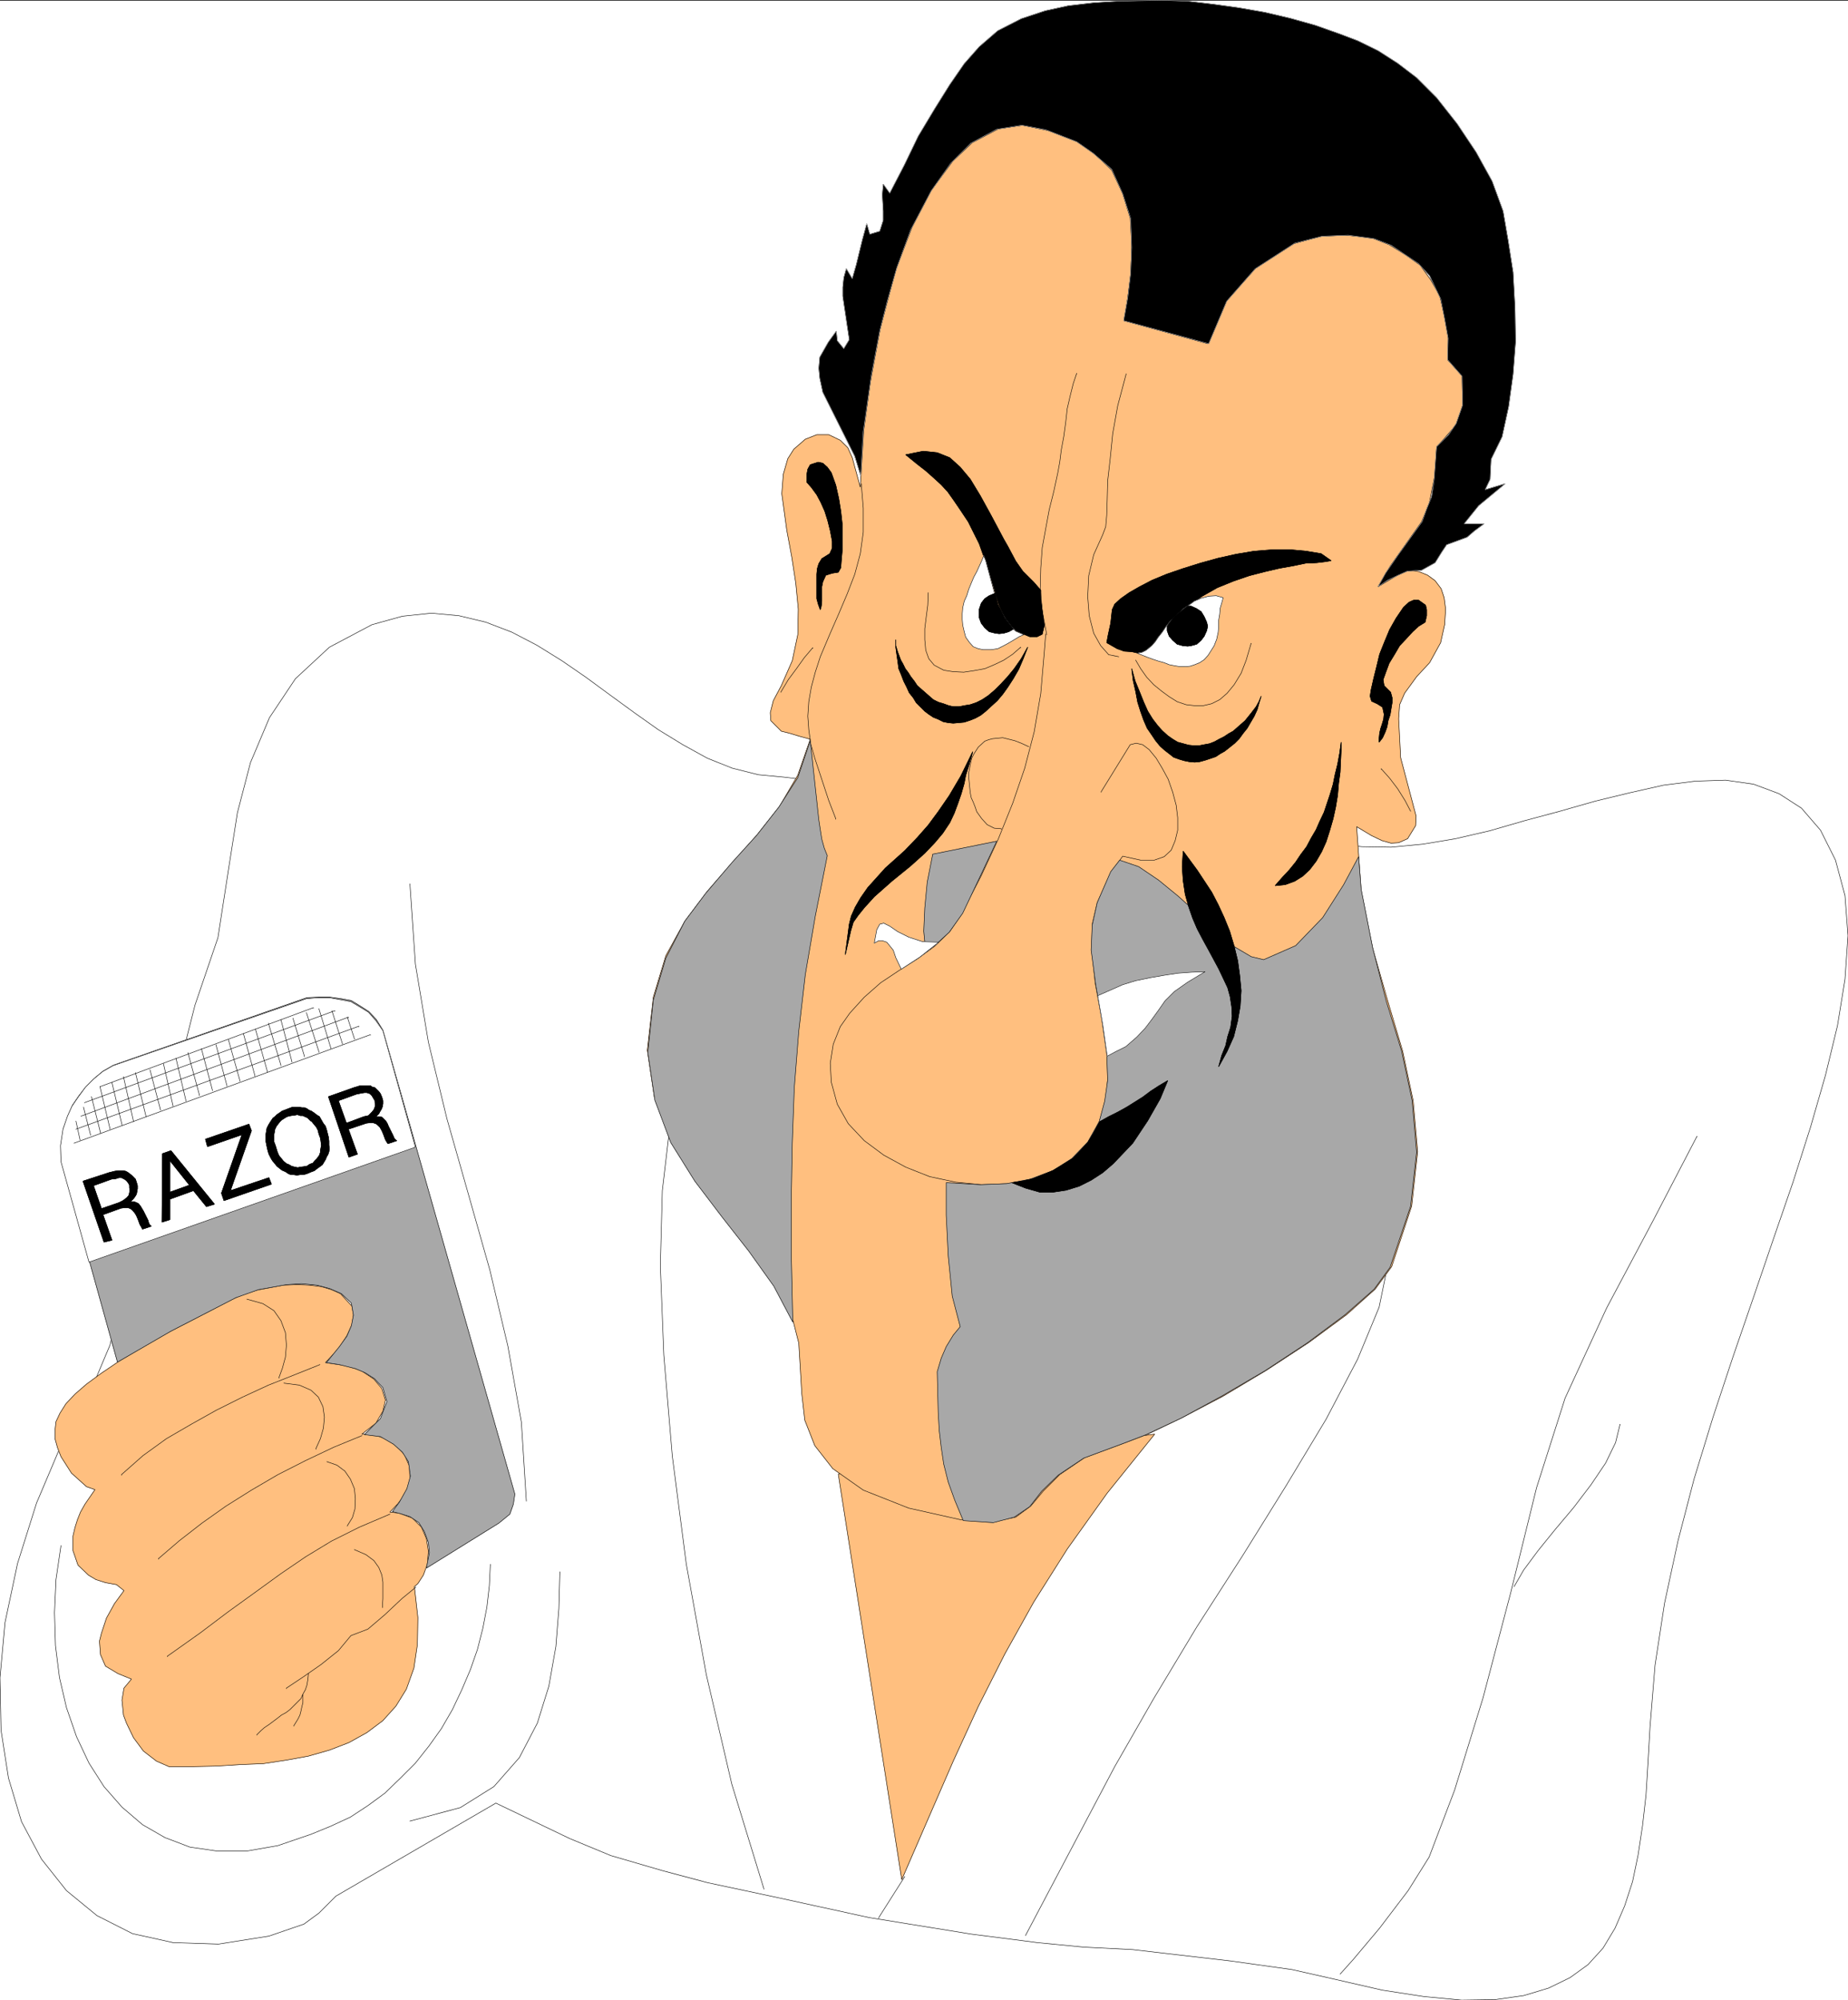 <svg width="3688.682" height="3991.832" viewBox="0 0 2766.512 2993.874" xmlns="http://www.w3.org/2000/svg"><rect x="0" y="0" width="2766.512" height="2993.874" fill="#333333" stroke="none"/><defs><clipPath id="a"><path d="M0 0h2766.512v2993H0Zm0 0"/></clipPath><clipPath id="b"><path d="M0 0h2766.512v2992.184H0Zm0 0"/></clipPath><clipPath id="c"><path d="M0 916h2766.512v2076.184H0Zm0 0"/></clipPath><clipPath id="d"><path d="M0 915h2766.512v2077.184H0Zm0 0"/></clipPath><clipPath id="e"><path d="M0 915h2766.512v2078H0Zm0 0"/></clipPath></defs><g clip-path="url(#a)" transform="translate(0 1.326)"><path style="fill:#fff;fill-opacity:1;fill-rule:nonzero;stroke:none" d="M0 2992.184h2766.512V-.961H0Zm0 0"/></g><g clip-path="url(#b)" transform="translate(0 1.326)"><path style="fill:#fff;fill-opacity:1;fill-rule:evenodd;stroke:#fff;stroke-width:.14;stroke-linecap:square;stroke-linejoin:bevel;stroke-miterlimit:10;stroke-opacity:1" d="M0 .5h531V575H0Zm0 0" transform="matrix(5.21 0 0 -5.21 0 2994.79)"/></g><g clip-path="url(#c)" transform="translate(0 1.326)"><path style="fill:#fff;fill-opacity:1;fill-rule:evenodd;stroke:none" d="m1174.125 1161.86-38.918-3.7-38.918-9.742-37.41-14.953-36.676-20.215-36.68-22.453-35.898-25.426-35.95-26.207L877 1012.231l-35.898-24.696-37.407-23.187-37.41-19.485-38.918-14.953-40.43-9.742-41.156-3.75-43.402 4.531-45.637 12.711-63.617 33.66-50.848 47.149-38.918 58.351-28.449 67.368L355.426 1215l-12.711 80.809-16.465 106.285-34.387 101.02-113.785 449.675-13.441 59.133-20.215 47.883-50.121 95.027-39.649 93.574-28.445 90.551-18.703 88.254L0 2509.53l1.512 78.567 11.199 71.843 19.488 65.125 29.903 56.114 37.41 47.152 45.64 37.406 53.141 26.938 60.645 13.441 68.093 2.239 75.547-11.93 52.41-17.977 22.457-16.46 25.426-25.426 239.45-139.211 110.765 53.14 61.375 25.426 77.055 22.453 67.363 17.977 101.754 21.672 140.668 30.687 152.652 24.695 98.781 12.715 69.61 6.774 73.355 3.699 148.172 17.242 90.496 12.715 62.887 14.223 71.844 16.46 62.836 9.692 56.109 5.262 50.172-.727 42.672-5.992 37.406-11.254 32.145-15.684 26.937-19.484 22.457-24.695 17.973-29.907 14.222-32.925 11.985-36.68 8.23-39.648 6.723-44.18 5.207-46.367 3.023-49.395 2.97-52.36 7.503-92.058 14.223-92.793 20.215-93.52 23.913-92.058 28.446-92.789 29.957-90.55 30.687-89.04 29.907-87.527 29.175-84.559 26.207-82.32 22.454-77.836 17.925-74.086 11.254-69.555 4.48-65.125-4.48-59.863-14.226-53.14-22.453-44.86-28.446-32.926-33.66-21.726-38.137-14.223-41.937-5.992-45.64 1.512-47.153 5.992-50.117 11.254-52.414 12.71-52.36 14.954-53.144 14.222-51.63 14.954-51.632 11.984-49.39 8.23-47.149 4.48-44.129-.73zm0 0"/></g><g clip-path="url(#d)" transform="translate(0 1.326)"><path style="fill:none;stroke:#fff;stroke-width:.14;stroke-linecap:square;stroke-linejoin:bevel;stroke-miterlimit:10;stroke-opacity:1" d="m225.36 351.81-7.47.71-7.47 1.87-7.18 2.87-7.04 3.88-7.04 4.31-6.89 4.88-6.9 5.03-7.04 5.17-6.89 4.74-7.18 4.45-7.18 3.74-7.47 2.87-7.76 1.87-7.9.72-8.33-.87-8.76-2.44-12.21-6.46-9.76-9.05-7.47-11.2-5.46-12.93-3.74-14.36-2.44-15.51-3.16-20.4-6.6-19.39L34.18 200l-2.58-11.35-3.88-9.19-9.62-18.24-7.61-17.96-5.46-17.38-3.59-16.94L0 93.14l.29-15.08 2.15-13.79 3.74-12.5L11.92 41l7.18-9.05 8.76-7.18 10.2-5.17 11.64-2.58 13.07-.43 14.5 2.29 10.06 3.45 4.31 3.16 4.88 4.88 45.96 26.72 21.26-10.2 11.78-4.88 14.79-4.31 12.93-3.45 19.53-4.16 27-5.89 29.3-4.74 18.96-2.44 13.36-1.3 14.08-.71 28.44-3.31 17.37-2.44 12.07-2.73 13.79-3.16 12.06-1.86L419.97.5l9.63.14 8.19 1.15 7.18 2.16 6.17 3.01 5.17 3.74 4.31 4.74 3.45 5.74 2.73 6.32 2.3 7.04 1.58 7.61 1.29 8.48 1 8.9.58 9.48.57 10.05 1.44 17.67 2.73 17.81 3.88 17.95 4.59 17.67 5.46 17.81 5.75 17.38 5.89 17.09 5.74 16.8 5.6 16.23 5.03 15.8 4.31 14.94 3.44 14.22 2.16 13.35.86 12.5-.86 11.49-2.73 10.2-4.31 8.61-5.46 6.32-6.46 4.17-7.32 2.73-8.05 1.15-8.76-.29-9.05-1.15-9.62-2.16-10.06-2.44-10.05-2.87-10.2-2.73-9.91-2.87-9.91-2.3-9.48-1.58-9.05-.86-8.47.14zm0 0" transform="matrix(5.21 0 0 -5.21 0 2994.79)"/></g><g clip-path="url(#e)" transform="translate(0 1.326)"><path style="fill:none;stroke:#000;stroke-width:.14;stroke-linecap:square;stroke-linejoin:bevel;stroke-miterlimit:10;stroke-opacity:1" d="m225.36 351.81-7.47.71-7.47 1.87-7.18 2.87-7.04 3.88-7.04 4.31-6.89 4.88-6.9 5.03-7.04 5.17-6.89 4.74-7.18 4.45-7.18 3.74-7.47 2.87-7.76 1.87-7.9.72-8.33-.87-8.76-2.44-12.21-6.46-9.76-9.05-7.47-11.2-5.46-12.93-3.74-14.36-2.44-15.51-3.16-20.4-6.6-19.39L34.18 200l-2.58-11.35-3.88-9.19-9.62-18.24-7.61-17.96-5.46-17.38-3.59-16.94L0 93.14l.29-15.08 2.15-13.79 3.74-12.5L11.92 41l7.18-9.05 8.76-7.18 10.2-5.17 11.64-2.58 13.07-.43 14.5 2.29 10.06 3.45 4.31 3.16 4.88 4.88 45.96 26.72 21.26-10.2 11.78-4.88 14.79-4.31 12.93-3.45 19.53-4.16 27-5.89 29.3-4.74 18.96-2.44 13.36-1.3 14.08-.71 28.44-3.31 17.37-2.44 12.07-2.73 13.79-3.16 12.06-1.86L419.97.5l9.63.14 8.19 1.15 7.18 2.16 6.17 3.01 5.17 3.74 4.31 4.74 3.45 5.74 2.73 6.32 2.3 7.04 1.58 7.61 1.29 8.48 1 8.9.58 9.48.57 10.05 1.44 17.67 2.73 17.81 3.88 17.95 4.59 17.67 5.46 17.81 5.75 17.38 5.89 17.09 5.74 16.8 5.6 16.23 5.03 15.8 4.31 14.94 3.44 14.22 2.16 13.35.86 12.5-.86 11.49-2.73 10.2-4.31 8.61-5.46 6.32-6.46 4.17-7.32 2.73-8.05 1.15-8.76-.29-9.05-1.15-9.62-2.16-10.06-2.44-10.05-2.87-10.2-2.73-9.91-2.87-9.91-2.3-9.48-1.58-9.05-.86-8.47.14zm0 0" transform="matrix(5.21 0 0 -5.21 0 2994.79)"/></g><path style="fill:#ffbf7f;fill-opacity:1;fill-rule:evenodd;stroke:#ffbf7f;stroke-width:.14;stroke-linecap:square;stroke-linejoin:bevel;stroke-miterlimit:10;stroke-opacity:1" d="m240.87 151.59 18.24-116.48 7.61 17.53 7.18 16.51 7.18 15.66 7.62 15.08 8.33 14.94 9.62 15.22 11.49 16.09 13.65 16.94zm0 0" transform="matrix(5.21 0 0 -5.21 0 2996.116)"/><path style="fill:none;stroke:#000;stroke-width:.14;stroke-linecap:square;stroke-linejoin:bevel;stroke-miterlimit:10;stroke-opacity:1" d="m240.87 151.59 18.24-116.48 7.61 17.53 7.18 16.51 7.18 15.66 7.62 15.08 8.33 14.94 9.62 15.22 11.49 16.09 13.65 16.94zm157.85 59.9-2.44-11.93-6.18-14.93-9.05-17.24-11.49-19.1-12.5-20.11-13.21-20.54-12.35-20.53-11.2-19.54-25.57-48.4v-.14m-34.76 16.95L252.5 24.2v-.15m-60.32 224.92-1.87-15.94-.57-21.54 1-25.71 2.44-29.02 4.02-31.02L202.95 94l7.32-31.45 9.2-30.02v-.15" transform="matrix(5.21 0 0 -5.21 0 2996.116)"/><path style="fill:#ffbf7f;fill-opacity:1;fill-rule:evenodd;stroke:#ffbf7f;stroke-width:.14;stroke-linecap:square;stroke-linejoin:bevel;stroke-miterlimit:10;stroke-opacity:1" d="m244.89 443.58-1.29 2.88-2.16 2.15-3.3 1.58h-3.45l-3.3-1.29-3.31-2.88-1.72-2.72-1.29-4.46-.43-5.6 1.43-10.48 1.44-7.76 1.15-7.47.72-7.47-.15-7.32-1.58-7.47-3.16-7.18-2.29-4.31-.87-3.45.15-2.29 3.01-3.02 2.3-.57 2.87-.87 3.16-.86-3.59-10.34-5.31-9.05-6.46-8.18-7.04-7.9-7.04-8.05-6.61-8.76-5.45-9.91-3.6-11.92-1.72-15.22 2.01-13.5 4.74-12.21 6.75-11.2 7.76-10.2 7.9-9.91 7.04-9.91 5.6-10.49 1.72-6.75.43-7.18.43-7.32.86-7.61 2.88-7.33 5.17-6.61 8.76-6.17 13.07-5.17 14.79-3.31 9.77-.57 6.18 1.29 4.31 3.16 3.59 4.31 4.74 4.74 7.18 4.88 11.34 4.17 6.76 2.58 9.91 4.74 11.77 6.18 12.5 7.47 12.06 7.9 10.92 8.04 8.19 7.32 4.74 6.47 5.74 17.38 1.73 15.65-1.3 14.65-3.01 14.22-4.31 14.51-4.31 15.08-3.3 16.37-1.3 18.53 4.31-2.59 3.02-1.43 2.58-.72 2.16.14 2.58 1.15 2.3 3.74.14 2.72-4.45 16.81-.57 11.2.28 4.02 1.44 3.31 3.45 4.74 3.73 4.02 3.16 5.74 1.15 5.17.29 4.45-.43 3.31-.86 2.58-1.73 2.3-2.15 1.58-2.44 1.01-2.45.43-2.58-.72-6.75-4.02 3.45 5.89 9.04 12.78 2.16 5.17 1.72 8.62.43 7.61 5.89 6.75 1.58 4.88-.14 8.91-4.17 4.59.29 6.75-1.15 5.61-1.43 6.03-2.59 4.59-3.02 4.17-4.02 2.87-4.88 3.02-5.46 2.15-7.32.58-6.9-.29-7.75-2.16-10.92-7.03-8.62-9.48-5.17-12.21-23.99 6.61 1.01 6.6.86 6.75.29 8.19-.43 7.9-2.16 7.04-3.16 6.75-4.59 4.45-5.03 3.73-7.76 3.02-8.18 1.72-6.9-1-7.61-4.02-5.6-5.32-6.18-8.33-5.45-10.48-4.74-12.35-4.46-16.95-2.87-15.51-1.87-13.65-1-16.37zm0 0" transform="matrix(5.21 0 0 -5.21 0 2996.116)"/><path style="fill:none;stroke:#000;stroke-width:.14;stroke-linecap:square;stroke-linejoin:bevel;stroke-miterlimit:10;stroke-opacity:1" d="m244.89 443.58-1.29 2.88-2.16 2.15-3.3 1.58h-3.45l-3.3-1.29-3.31-2.88-1.72-2.72-1.29-4.46-.43-5.6 1.43-10.48 1.44-7.76 1.15-7.47.72-7.47-.15-7.32-1.58-7.47-3.16-7.18-2.29-4.31-.87-3.45.15-2.29 3.01-3.02 2.3-.57 2.87-.87 3.16-.86-3.59-10.34-5.31-9.05-6.46-8.18-7.04-7.9-7.04-8.05-6.61-8.76-5.45-9.91-3.6-11.92-1.72-15.22 2.01-13.5 4.74-12.21 6.75-11.2 7.76-10.2 7.9-9.91 7.04-9.91 5.6-10.49 1.72-6.75.43-7.18.43-7.32.86-7.61 2.88-7.33 5.17-6.61 8.76-6.17 13.07-5.17 14.79-3.31 9.77-.57 6.18 1.29 4.31 3.16 3.59 4.31 4.74 4.74 7.18 4.88 11.34 4.17 6.76 2.58 9.91 4.74 11.77 6.18 12.5 7.47 12.06 7.9 10.92 8.04 8.19 7.32 4.74 6.47 5.74 17.38 1.73 15.65-1.3 14.65-3.01 14.22-4.31 14.51-4.31 15.08-3.3 16.37-1.3 18.53 4.31-2.59 3.02-1.43 2.58-.72 2.16.14 2.58 1.15 2.3 3.74.14 2.72-4.45 16.81-.57 11.2.28 4.02 1.44 3.31 3.45 4.74 3.73 4.02 3.16 5.74 1.15 5.17.29 4.45-.43 3.31-.86 2.58-1.73 2.3-2.15 1.58-2.44 1.01-2.45.43-2.58-.72-6.75-4.02 3.45 5.89 9.04 12.78 2.16 5.17 1.72 8.62.43 7.61 5.89 6.75 1.58 4.88-.14 8.91-4.17 4.59.29 6.75-1.15 5.61-1.43 6.03-2.59 4.59-3.02 4.17-4.02 2.87-4.88 3.02-5.46 2.15-7.32.58-6.9-.29-7.75-2.16-10.92-7.03-8.62-9.48-5.17-12.21-23.99 6.61 1.01 6.6.86 6.75.29 8.19-.43 7.9-2.16 7.04-3.16 6.75-4.59 4.45-5.03 3.73-7.76 3.02-8.18 1.72-6.9-1-7.61-4.02-5.6-5.32-6.18-8.33-5.45-10.48-4.74-12.35-4.46-16.95-2.87-15.51-1.87-13.65-1-16.37zm0 0" transform="matrix(5.21 0 0 -5.21 0 2996.116)"/><path style="fill:#000;fill-opacity:1;fill-rule:evenodd;stroke:#000;stroke-width:.14;stroke-linecap:square;stroke-linejoin:bevel;stroke-miterlimit:10;stroke-opacity:1" d="m318 390.44 3.01-1.72 2.01-.72 2.16-.14 1.87-.43 1.58.43 1.29.86 1.58 1.58 2.73 3.59 3.01 3.88 4.03 3.16 4.16 2.87 4.31 2.44 4.6 1.87 4.59 1.58 4.45 1.15 4.31 1 4.03.72 3.44.72 3.16.14 2.44.29 1.73.29-2.88 2.01-4.3.72-4.6.43h-4.88l-5.46-.43-5.17-.87-5.17-1.15-5.17-1.43-5.03-1.58-4.6-1.58-4.16-1.72-3.59-1.87-3.02-1.73-2.44-1.72-1.72-1.58-.72-1.58-.43-3.88-.72-3.3zm0 0" transform="matrix(5.21 0 0 -5.21 0 2996.116)"/><path style="fill:none;stroke:#000;stroke-width:.14;stroke-linecap:square;stroke-linejoin:bevel;stroke-miterlimit:10;stroke-opacity:1" d="m318 390.44 3.01-1.72 2.01-.72 2.16-.14 1.87-.43 1.58.43 1.29.86 1.58 1.58 2.73 3.59 3.01 3.88 4.03 3.16 4.16 2.87 4.31 2.44 4.6 1.87 4.59 1.58 4.45 1.15 4.31 1 4.03.72 3.44.72 3.16.14 2.44.29 1.73.29-2.88 2.01-4.3.72-4.6.43h-4.88l-5.46-.43-5.17-.87-5.17-1.15-5.17-1.43-5.03-1.58-4.6-1.58-4.16-1.72-3.59-1.87-3.02-1.73-2.44-1.72-1.72-1.58-.72-1.58-.43-3.88-.72-3.3zm0 0" transform="matrix(5.21 0 0 -5.21 0 2996.116)"/><path style="fill:#000;fill-opacity:1;fill-rule:evenodd;stroke:#000;stroke-width:.14;stroke-linecap:square;stroke-linejoin:bevel;stroke-miterlimit:10;stroke-opacity:1" d="M298.03 392.17h-2.15l-4.17 1.72-2.87 3.3-1.87 4.31-1.58 5.32-1.72 5.6-2.3 6.46-3.16 6.32-2.3 3.45-1.86 2.73-1.73 2.44-1.86 2.01-2.02 1.86-2.44 2.16-2.58 2.01-3.16 2.58 5.03 1.01 4.02-.43 3.59-1.44 3.01-2.73 2.88-3.44 2.87-4.74 3.16-5.75 3.59-6.75 1.15-2.01 2.3-4.31 2.01-2.87 3.16-3.16 2.01-2.3v-2.44l1-7.75-.57-2.45zm0 0" transform="matrix(5.21 0 0 -5.21 0 2996.116)"/><path style="fill:none;stroke:#000;stroke-width:.14;stroke-linecap:square;stroke-linejoin:bevel;stroke-miterlimit:10;stroke-opacity:1" d="M298.03 392.17h-2.15l-4.17 1.72-2.87 3.3-1.87 4.31-1.58 5.32-1.72 5.6-2.3 6.46-3.16 6.32-2.3 3.45-1.86 2.73-1.73 2.44-1.86 2.01-2.02 1.86-2.44 2.16-2.58 2.01-3.16 2.58 5.03 1.01 4.02-.43 3.59-1.44 3.01-2.73 2.88-3.44 2.87-4.74 3.16-5.75 3.59-6.75 1.15-2.01 2.3-4.31 2.01-2.87 3.16-3.16 2.01-2.3v-2.44l1-7.75-.57-2.45zm2.44.71-.43-5.45-1-11.64-1.87-10.91-2.73-10.49-3.45-10.05-4.16-10.34-4.88-10.49-5.75-11.2-3.3-4.88-4.31-4.17-4.88-3.59-5.46-3.45-5.17-3.44-4.74-4.17-4.17-4.59-2.73-3.88-2.01-5.03-.86-5.46.29-5.45 1.72-6.32 3.16-5.61 4.6-4.88 5.6-4.16 6.32-3.45 6.89-2.73 7.47-1.58 7.47-.72 7.47.29 6.89 1.29 6.32 2.44 5.46 3.45 4.45 4.74 3.16 5.89 1.87 6.03.57 6.18-.14 7.32-1.58 10.2-1.87 10.05-1 9.48.14 7.47 1.44 6.18 3.88 8.61 3.44 4.74 5.17-1.14h3.88l2.87 1 2.02 1.87 1.14 2.73.72 3.01v3.59l-.43 3.59-1 3.74-1.3 3.73-1.72 3.16-1.72 2.87-2.01 2.45-1.87 1.43-1.87.43-1.72-.43-8.33-13.5v-.14" transform="matrix(5.21 0 0 -5.21 0 2996.116)"/><path style="fill:none;stroke:#000;stroke-width:.14;stroke-linecap:square;stroke-linejoin:bevel;stroke-miterlimit:10;stroke-opacity:1" d="m295.59 360.57-2.15 1-1.87.72-1.72.43-1.73.43-1.43-.14-1.44-.14-1.15-.29-1.15-.43-1.87-1.73-1.29-2.01-.57-1.15-.29-1.29-.29-1.43-.28-1.44v-1.44l.14-1.43.14-1.44.15-1.44.28-1.43.58-1.29.57-1.44.43-1.29 1.44-2.01 1.58-1.73 2.01-1 2.01-.15v-.14" transform="matrix(5.21 0 0 -5.21 0 2996.116)"/><path style="fill:#000;fill-opacity:1;fill-rule:evenodd;stroke:#000;stroke-width:.14;stroke-linecap:square;stroke-linejoin:bevel;stroke-miterlimit:10;stroke-opacity:1" d="M231.82 436.55v2.15l.29 1.58.71 1.29 2.3.72 1.3-.29 1.29-1.15 1.15-1.58 1.29-3.59.86-3.87.58-3.59.43-3.88v-7.18l-.29-3.31-.14-1.86-.72-1.3-1.73-.28-1.86-.58-.86-1.87-.29-1.43v-4.17l-.15-1.43-.28-1.01-.58 1.58-.43 1.58v7.04l.15 1.58.43 1.43.86 1.44 2.3 1.44.71 1.58v2.01l-.57 3.01-.72 2.88-.86 2.73-1.15 2.58-1.15 2.15-1.58 2.16zm0 0" transform="matrix(5.21 0 0 -5.21 0 2996.116)"/><path style="fill:none;stroke:#000;stroke-width:.14;stroke-linecap:square;stroke-linejoin:bevel;stroke-miterlimit:10;stroke-opacity:1" d="M231.82 436.55v2.15l.29 1.58.71 1.29 2.3.72 1.3-.29 1.29-1.15 1.15-1.58 1.29-3.59.86-3.87.58-3.59.43-3.88v-7.18l-.29-3.31-.14-1.86-.72-1.3-1.73-.28-1.86-.58-.86-1.87-.29-1.43v-4.17l-.15-1.43-.28-1.01-.58 1.58-.43 1.58v7.04l.15 1.58.43 1.43.86 1.44 2.3 1.44.71 1.58v2.01l-.57 3.01-.72 2.88-.86 2.73-1.15 2.58-1.15 2.15-1.58 2.16zm0 0" transform="matrix(5.21 0 0 -5.21 0 2996.116)"/><path style="fill:#000;fill-opacity:1;fill-rule:evenodd;stroke:#000;stroke-width:.14;stroke-linecap:square;stroke-linejoin:bevel;stroke-miterlimit:10;stroke-opacity:1" d="m409.49 396.33.43 1.87v1.72l-.29 1.29-2.01 1.44h-1.43l-1.3-.57-1.58-1.44-2.15-3.16-1.87-3.3-1.43-3.45-1.44-3.59-.86-3.59-.86-3.45-.72-3.16-.29-1.87.43-1.43 1.58-.72 1.58-1.01.43-2.01-.14-1.43-.43-1.44-.43-1.29-.29-1.29-.14-1.44v-1.15l1 1.29.72 1.58.57 1.58.29 1.73.58 1.72.28 1.72.29 1.73v1.43l-.43 1.58-1.87 1.87-.29 1.72.72 2.01 1.01 2.73 1.58 2.59 1.43 2.44 2.02 2.15 1.72 1.87 1.72 1.58zm0 0" transform="matrix(5.21 0 0 -5.21 0 2996.116)"/><path style="fill:none;stroke:#000;stroke-width:.14;stroke-linecap:square;stroke-linejoin:bevel;stroke-miterlimit:10;stroke-opacity:1" d="m409.49 396.33.43 1.87v1.72l-.29 1.29-2.01 1.44h-1.43l-1.3-.57-1.58-1.44-2.15-3.16-1.87-3.3-1.43-3.45-1.44-3.59-.86-3.59-.86-3.45-.72-3.16-.29-1.87.43-1.43 1.58-.72 1.58-1.01.43-2.01-.14-1.43-.43-1.44-.43-1.29-.29-1.29-.14-1.44v-1.15l1 1.29.72 1.58.57 1.58.29 1.73.58 1.72.28 1.72.29 1.73v1.43l-.43 1.58-1.87 1.87-.29 1.72.72 2.01 1.01 2.73 1.58 2.59 1.43 2.44 2.02 2.15 1.72 1.87 1.72 1.58zm-185.14-20.11 2.15 3.59 2.45 3.31 2.15 3.01 2.44 2.88v-.15m171.78-46.82-1.58 3.02-2.15 3.44-2.3 3.02-2.44 2.73v-.15m-75.41 32.32-2.87.57-2.3 2.59-2.01 3.59-1.29 5.03-.43 5.46.29 6.03 1.43 6.03 2.59 5.74.86 2.3.29 3.31.14 4.45.14 5.46.72 6.32.72 7.18 1.44 8.04 2.44 9.19v-.14m-22.84-74.83-1.29 6.89-.58 6.32.15 5.89.43 5.89 1 5.46 1.01 5.46 1.29 5.17 1.15 5.31.58 3.16.43 3.45.72 3.88.57 4.16.43 3.88.86 3.73.86 3.45 1.01 3.02v-.15m-61.91-31.6.58-7.03v-6.9l-.86-6.17-1.58-5.89-2.16-5.6-2.44-5.75-2.58-5.89-2.73-6.46-1.44-4.45-1.15-4.31-.72-4.17-.28-4.16.28-3.88.58-4.16 1.15-4.03 4.02-12.2 2.01-5.17v-.15" transform="matrix(5.21 0 0 -5.21 0 2996.116)"/><path style="fill:#000;fill-opacity:1;fill-rule:evenodd;stroke:#000;stroke-width:.14;stroke-linecap:square;stroke-linejoin:bevel;stroke-miterlimit:10;stroke-opacity:1" d="m385.36 361.86-.43-3.16-.58-3.16-.71-2.87-.58-2.87-.86-2.88-.86-2.58-.86-2.59-1.3-2.73-1-2.29-1.44-2.45-1.29-2.44-1.72-2.3-1.44-2.15-1.87-2.3-2.01-2.15-2.01-2.3 2.87.29 2.73 1 2.3 1.44 2.01 1.87 1.87 2.44 1.58 2.73 1.29 2.87 1.01 3.16 1 3.45.72 3.3.57 3.45.29 3.44.43 3.16.15 3.31.14 2.87zm0 0" transform="matrix(5.21 0 0 -5.21 0 2996.116)"/><path style="fill:none;stroke:#000;stroke-width:.14;stroke-linecap:square;stroke-linejoin:bevel;stroke-miterlimit:10;stroke-opacity:1" d="m385.36 361.86-.43-3.16-.58-3.16-.71-2.87-.58-2.87-.86-2.88-.86-2.58-.86-2.59-1.3-2.73-1-2.29-1.44-2.45-1.29-2.44-1.72-2.3-1.44-2.15-1.87-2.3-2.01-2.15-2.01-2.3 2.87.29 2.73 1 2.3 1.44 2.01 1.87 1.87 2.44 1.58 2.73 1.29 2.87 1.01 3.16 1 3.45.72 3.3.57 3.45.29 3.44.43 3.16.15 3.31.14 2.87zm0 0" transform="matrix(5.21 0 0 -5.21 0 2996.116)"/><path style="fill:#000;fill-opacity:1;fill-rule:evenodd;stroke:#000;stroke-width:.14;stroke-linecap:square;stroke-linejoin:bevel;stroke-miterlimit:10;stroke-opacity:1" d="m295.3 389.15-1.29-3.3-1.29-3.02-1.58-2.73-1.58-2.44-1.44-2.01-1.58-1.87-1.58-1.43-1.72-1.58-1.44-1.15-1.58-.87-1.43-.57-1.73-.57-1.58-.15-1.58-.14-1.43.14-1.44.29-1.44.72-1.43.57-1.29.86-1.15.87-1.3 1.29-1.15 1.15-.86 1.43-1.15 1.44-.71 1.58-.87 1.72-.71 1.87-.72 1.72-.29 2.16-.29 2.01-.28 2.01v2.15-1.72l.57-1.87.86-2.29.58-1.01.71-1.44.87-1.15.71-1.14 1.01-1.3.86-1.29 1.15-1.01 2.3-2.01 1.15-1 1.43-.72 1.44-.43 1.58-.57 1.29-.29h1.73l1.43.29 1.73.28 1.72.58 1.72.86 1.73 1.15 1.86 1.58 1.73 1.72 2.01 2.16 1.87 2.29 2.01 2.88zm0 0" transform="matrix(5.21 0 0 -5.21 0 2996.116)"/><path style="fill:none;stroke:#000;stroke-width:.14;stroke-linecap:square;stroke-linejoin:bevel;stroke-miterlimit:10;stroke-opacity:1" d="m295.3 389.15-1.29-3.3-1.29-3.02-1.58-2.73-1.58-2.44-1.44-2.01-1.58-1.87-1.58-1.43-1.72-1.58-1.44-1.15-1.58-.87-1.43-.57-1.73-.57-1.58-.15-1.58-.14-1.43.14-1.44.29-1.44.72-1.43.57-1.29.86-1.15.87-1.3 1.29-1.15 1.15-.86 1.43-1.15 1.44-.71 1.58-.87 1.72-.71 1.87-.72 1.72-.29 2.16-.29 2.01-.28 2.01v2.15-1.72l.57-1.87.86-2.29.58-1.01.71-1.44.87-1.15.71-1.14 1.01-1.3.86-1.29 1.15-1.01 2.3-2.01 1.15-1 1.43-.72 1.44-.43 1.58-.57 1.29-.29h1.73l1.43.29 1.73.28 1.72.58 1.72.86 1.73 1.15 1.86 1.58 1.73 1.72 2.01 2.16 1.87 2.29 2.01 2.88zm0 0" transform="matrix(5.21 0 0 -5.21 0 2996.116)"/><path style="fill:#000;fill-opacity:1;fill-rule:evenodd;stroke:#000;stroke-width:.14;stroke-linecap:square;stroke-linejoin:bevel;stroke-miterlimit:10;stroke-opacity:1" d="m325.18 382.97.43-3.44.72-3.16.57-3.02.86-2.73.87-2.44 1-2.3 1.29-1.87 1.15-1.72 1.3-1.58 1.29-1.15 1.29-1 1.29-1.01 1.58-.57 1.44-.43 1.44-.29 1.58-.14 1.43.14 1.58.43 1.3.43 1.72.58 1.29.86 1.29.72 1.44 1.14 1.44 1.15 1.29 1.3 1.15 1.58 1.15 1.43 1 1.73 1.01 1.72.86 1.87.57 2.01.58 1.86-.58-1.43-.86-1.58-1.43-1.87-1.73-2.15-1.15-1.01-2.29-2.01-1.3-.72-1.29-.86-1.44-.72-1.29-.72-1.43-.57-1.58-.29-1.44-.28h-1.58l-1.44.14-1.58.43-1.58.43-1.43.86-1.44 1.01-1.58 1.43-1.29 1.44-1.44 1.87-1.43 2.3-1.15 2.58-1.15 2.87-1.3 3.16zm0 0" transform="matrix(5.21 0 0 -5.21 0 2996.116)"/><path style="fill:none;stroke:#000;stroke-width:.14;stroke-linecap:square;stroke-linejoin:bevel;stroke-miterlimit:10;stroke-opacity:1" d="m325.18 382.97.43-3.44.72-3.16.57-3.02.86-2.73.87-2.44 1-2.3 1.29-1.87 1.15-1.72 1.3-1.58 1.29-1.15 1.29-1 1.29-1.01 1.58-.57 1.44-.43 1.44-.29 1.58-.14 1.43.14 1.58.43 1.3.43 1.72.58 1.29.86 1.29.72 1.44 1.14 1.44 1.15 1.29 1.3 1.15 1.58 1.15 1.43 1 1.73 1.01 1.72.86 1.87.57 2.01.58 1.86-.58-1.43-.86-1.58-1.43-1.87-1.73-2.15-1.15-1.01-2.29-2.01-1.3-.72-1.29-.86-1.44-.72-1.29-.72-1.43-.57-1.58-.29-1.44-.28h-1.58l-1.44.14-1.58.43-1.58.43-1.43.86-1.44 1.01-1.58 1.43-1.29 1.44-1.44 1.87-1.43 2.3-1.15 2.58-1.15 2.87-1.3 3.16zm-58.46 21.83-.14-3.59-.43-3.3-.43-3.45v-3.16l.28-3.01.87-2.44 1.57-1.87 2.73-1.44 2.73-.43 3.02-.14 2.87.43 3.16.57 2.73 1.15 2.73 1.3 2.58 1.72 2.3 2.01v-.14" transform="matrix(5.21 0 0 -5.21 0 2996.116)"/><path style="fill:none;stroke:#000;stroke-width:.14;stroke-linecap:square;stroke-linejoin:bevel;stroke-miterlimit:10;stroke-opacity:1" d="m326.33 385.42 1.43-2.45 1.73-2.44 2.01-2.15 2.3-1.87 2.15-1.58 2.3-1.44 2.58-.86 2.45-.28h2.44l2.44.57 2.3 1.15 2.15 1.87 2.01 2.44 2.01 3.3 1.44 3.74 1.44 4.88v-.15" transform="matrix(5.21 0 0 -5.21 0 2996.116)"/><path style="fill:#fff;fill-opacity:1;fill-rule:evenodd;stroke:#fff;stroke-width:.14;stroke-linecap:square;stroke-linejoin:bevel;stroke-miterlimit:10;stroke-opacity:1" d="m292.86 392.17-1.43-.87-1.44-.86-1.58-.86-1.72-.86-1.87-.29h-2.3l-1.44.29-1.43.57-1.15 1.3-1.01 1.43-.43 1.58-.43 1.87-.14 1.58v1.72l.14 1.73.43 1.86.72 1.58.58 1.87.71 1.72.72 1.73.86 1.58 1.44 3.16.57 1.43.58-1.43 3.45-12.79 2.15-3.87 1.87-2.45 1.15-1.14 2.29-1.01zm0 0" transform="matrix(5.21 0 0 -5.21 0 2996.116)"/><path style="fill:none;stroke:#000;stroke-width:.14;stroke-linecap:square;stroke-linejoin:bevel;stroke-miterlimit:10;stroke-opacity:1" d="m292.86 392.17-1.43-.87-1.44-.86-1.58-.86-1.72-.86-1.87-.29h-2.3l-1.44.29-1.43.57-1.15 1.3-1.01 1.43-.43 1.58-.43 1.87-.14 1.58v1.72l.14 1.73.43 1.86.72 1.58.58 1.87.71 1.72.72 1.73.86 1.58 1.44 3.16.57 1.43.58-1.43 3.45-12.79 2.15-3.87 1.87-2.45 1.15-1.14 2.29-1.01zm0 0" transform="matrix(5.21 0 0 -5.21 0 2996.116)"/><path style="fill:#fff;fill-opacity:1;fill-rule:evenodd;stroke:#fff;stroke-width:.14;stroke-linecap:square;stroke-linejoin:bevel;stroke-miterlimit:10;stroke-opacity:1" d="m326.76 387.43 1.44-.58 1.43-.57 1.58-.58 1.72-.57 1.58-.43 1.44-.58 1.44-.28 1.72-.29h1.44l1.43.14 1.3.43 1.43.58 1.3.86 1.14 1.29 1.01 1.58.72 1.15.72 1.87.43 2.01.14 1.72v1.73l.29 1.72.14 1.72.43 1.44.43 1.58-2.01.57-2.15-.14-2.16-.58-2.01-.86-1.15-.86-1.86-1.29-1.87-1.73-1.72-1.57-1.44-1.73-1.15-1.72-1.15-1.44-.86-1.29-1.01-1.15-1.58-1.29-1.14-.58zm0 0" transform="matrix(5.21 0 0 -5.21 0 2996.116)"/><path style="fill:none;stroke:#000;stroke-width:.14;stroke-linecap:square;stroke-linejoin:bevel;stroke-miterlimit:10;stroke-opacity:1" d="m326.76 387.43 1.44-.58 1.43-.57 1.58-.58 1.72-.57 1.58-.43 1.44-.58 1.44-.28 1.72-.29h1.44l1.43.14 1.3.43 1.43.58 1.3.86 1.14 1.29 1.01 1.58.72 1.15.72 1.87.43 2.01.14 1.72v1.73l.29 1.72.14 1.72.43 1.44.43 1.58-2.01.57-2.15-.14-2.16-.58-2.01-.86-1.15-.86-1.86-1.29-1.87-1.73-1.72-1.57-1.44-1.73-1.15-1.72-1.15-1.44-.86-1.29-1.01-1.15-1.58-1.29-1.14-.58zm0 0" transform="matrix(5.21 0 0 -5.21 0 2996.116)"/><path style="fill:#000;fill-opacity:1;fill-rule:evenodd;stroke:#000;stroke-width:.14;stroke-linecap:square;stroke-linejoin:bevel;stroke-miterlimit:10;stroke-opacity:1" d="m341.27 389.44 1 .14 1.58.43 1.29 1.15.87 1.15.71 1.58.29 1.29-.29 1.15-.71 1.58-.87 1.44-1.29.86-1.58.72h-1l-3.88-3.02-2.01-2.73v-1.29l.57-1.58 1.01-1.15 1.29-1.15 1.58-.43zm0 0" transform="matrix(5.21 0 0 -5.21 0 2996.116)"/><path style="fill:none;stroke:#000;stroke-width:.14;stroke-linecap:square;stroke-linejoin:bevel;stroke-miterlimit:10;stroke-opacity:1" d="m341.27 389.44 1 .14 1.58.43 1.29 1.15.87 1.15.71 1.58.29 1.29-.29 1.15-.71 1.58-.87 1.44-1.29.86-1.58.72h-1l-3.88-3.02-2.01-2.73v-1.29l.57-1.58 1.01-1.15 1.29-1.15 1.58-.43zm0 0" transform="matrix(5.21 0 0 -5.21 0 2996.116)"/><path style="fill:#000;fill-opacity:1;fill-rule:evenodd;stroke:#000;stroke-width:.14;stroke-linecap:square;stroke-linejoin:bevel;stroke-miterlimit:10;stroke-opacity:1" d="m287.12 393.03 1.29.14 1.44.43 1.29.72-2.44 3.16-2.01 4.02-.72 3.16-1.73-.72-1.29-.86-1-1.29-.58-1.73v-2.44l.58-1.58 1-1.29 1.29-1.15 1.73-.43zm0 0" transform="matrix(5.21 0 0 -5.21 0 2996.116)"/><path style="fill:none;stroke:#000;stroke-width:.14;stroke-linecap:square;stroke-linejoin:bevel;stroke-miterlimit:10;stroke-opacity:1" d="m287.12 393.03 1.29.14 1.44.43 1.29.72-2.44 3.16-2.01 4.02-.72 3.16-1.73-.72-1.29-.86-1-1.29-.58-1.73v-2.44l.58-1.58 1-1.29 1.29-1.15 1.73-.43zm0 0" transform="matrix(5.21 0 0 -5.21 0 2996.116)"/><path style="fill:#a8a8a8;fill-opacity:1;fill-rule:evenodd;stroke:#a8a8a8;stroke-width:.14;stroke-linecap:square;stroke-linejoin:bevel;stroke-miterlimit:10;stroke-opacity:1" d="m227.8 195.26-.43 19.53v15.94l.28 15.94.58 15.95 1.29 16.23 1.87 16.22 2.87 16.81 3.45 17.38-.86 2.15-.72 2.59-.43 2.73-.43 2.87-2.45 22.69-3.59-10.63-5.45-8.47-6.32-8.04-7.04-7.76-7.61-8.9-6.04-8.05-5.45-10.63-3.6-12.06-1.58-15.08 2.02-13.64 4.59-12.21 6.9-11.06 7.75-10.2 7.76-9.91 7.18-10.05zm0 0" transform="matrix(5.21 0 0 -5.21 0 2996.116)"/><path style="fill:none;stroke:#000;stroke-width:.14;stroke-linecap:square;stroke-linejoin:bevel;stroke-miterlimit:10;stroke-opacity:1" d="m227.8 195.26-.43 19.53v15.94l.28 15.94.58 15.95 1.29 16.23 1.87 16.22 2.87 16.81 3.45 17.38-.86 2.15-.72 2.59-.43 2.73-.43 2.87-2.45 22.69-3.59-10.63-5.45-8.47-6.32-8.04-7.04-7.76-7.61-8.9-6.04-8.05-5.45-10.63-3.6-12.06-1.58-15.08 2.02-13.64 4.59-12.21 6.9-11.06 7.75-10.2 7.76-9.91 7.18-10.05zm0 0" transform="matrix(5.21 0 0 -5.21 0 2996.116)"/><path style="fill:#a8a8a8;fill-opacity:1;fill-rule:evenodd;stroke:#a8a8a8;stroke-width:.14;stroke-linecap:square;stroke-linejoin:bevel;stroke-miterlimit:10;stroke-opacity:1" d="M271.89 235.33v-9.34l.58-11.78 1.15-11.49 2.29-8.76-2.01-2.44-2.01-3.3-1.43-3.31-1.15-3.87.14-6.18.14-5.6.29-5.17.58-4.88.71-4.74 1.3-5.17 1.86-5.17 2.45-5.89 8.61-.58 6.04 1.58 4.45 3.02 3.45 4.45 4.74 4.6 7.32 4.88 11.2 4.16 6.75 2.59 10.06 4.74 11.63 6.32 12.5 7.32 12.21 8.05 10.77 8.04 8.33 7.32 4.6 6.32 5.88 17.53 1.73 15.51-1.29 14.79-3.02 14.22-4.45 14.51-3.88 15.22-3.3 16.8-.72 9.34-4.31-8.04-6.03-9.48-7.76-8.04-9.19-4.03-3.59.87-4.6 2.72-5.03 4.31-5.45 5.03-5.89 5.31-5.61 4.6-5.74 3.88-5.46 1.87-2.58-3.31-3.88-8.9-1.44-6.47-.29-7.18 1.3-9.91 1.72-9.76 1.44-10.06.28-7.61-.86-6.03-1.58-5.89-3.3-5.89-4.6-4.74-5.45-3.45-6.47-2.44-6.75-1.29-7.61-.29zm0 0" transform="matrix(5.21 0 0 -5.21 0 2996.116)"/><path style="fill:none;stroke:#000;stroke-width:.14;stroke-linecap:square;stroke-linejoin:bevel;stroke-miterlimit:10;stroke-opacity:1" d="M271.89 235.33v-9.34l.58-11.78 1.15-11.49 2.29-8.76-2.01-2.44-2.01-3.3-1.43-3.31-1.15-3.87.14-6.18.14-5.6.29-5.17.58-4.88.71-4.74 1.3-5.17 1.86-5.17 2.45-5.89 8.61-.58 6.04 1.58 4.45 3.02 3.45 4.45 4.74 4.6 7.32 4.88 11.2 4.16 6.75 2.59 10.06 4.74 11.63 6.32 12.5 7.32 12.21 8.05 10.77 8.04 8.33 7.32 4.6 6.32 5.88 17.53 1.73 15.51-1.29 14.79-3.02 14.22-4.45 14.51-3.88 15.22-3.3 16.8-.72 9.34-4.31-8.04-6.03-9.48-7.76-8.04-9.19-4.03-3.59.87-4.6 2.72-5.03 4.31-5.45 5.03-5.89 5.31-5.61 4.6-5.74 3.88-5.46 1.87-2.58-3.31-3.88-8.9-1.44-6.47-.29-7.18 1.3-9.91 1.72-9.76 1.44-10.06.28-7.61-.86-6.03-1.58-5.89-3.3-5.89-4.6-4.74-5.45-3.45-6.47-2.44-6.75-1.29-7.61-.29zm0 0" transform="matrix(5.21 0 0 -5.21 0 2996.116)"/><path style="fill:#a8a8a8;fill-opacity:1;fill-rule:evenodd;stroke:#a8a8a8;stroke-width:.14;stroke-linecap:square;stroke-linejoin:bevel;stroke-miterlimit:10;stroke-opacity:1" d="m268.01 329.69 18.39 3.73-4.6-9.76-5.17-10.92-3.88-5.46-3.59-3.3-3.16-2.44-.57 6.03.29 6.61.71 7.47zm0 0" transform="matrix(5.21 0 0 -5.21 0 2996.116)"/><path style="fill:none;stroke:#000;stroke-width:.14;stroke-linecap:square;stroke-linejoin:bevel;stroke-miterlimit:10;stroke-opacity:1" d="m268.01 329.69 18.39 3.73-4.6-9.76-5.17-10.92-3.88-5.46-3.59-3.3-3.16-2.44-.57 6.03.29 6.61.71 7.47zm0 0" transform="matrix(5.21 0 0 -5.21 0 2996.116)"/><path style="fill:#fff;fill-opacity:1;fill-rule:evenodd;stroke:#fff;stroke-width:.14;stroke-linecap:square;stroke-linejoin:bevel;stroke-miterlimit:10;stroke-opacity:1" d="m315.41 289.04 3.59 1.58 3.59 1.58 3.74 1.15 4.16.86 4.17.72 3.88.58 3.87.28 3.88.15-5.02-3.02-3.88-2.73-2.59-2.58-2.01-2.88-1.87-2.58-1.86-2.44-2.44-2.59-3.16-2.73-2.88-1.43-2.44-1.3-1.29 9.05zm0 0" transform="matrix(5.21 0 0 -5.21 0 2996.116)"/><path style="fill:none;stroke:#000;stroke-width:.14;stroke-linecap:square;stroke-linejoin:bevel;stroke-miterlimit:10;stroke-opacity:1" d="m315.41 289.04 3.59 1.58 3.59 1.58 3.74 1.15 4.16.86 4.17.72 3.88.58 3.87.28 3.88.15-5.02-3.02-3.88-2.73-2.59-2.58-2.01-2.88-1.87-2.58-1.86-2.44-2.44-2.59-3.16-2.73-2.88-1.43-2.44-1.3-1.29 9.05zm0 0" transform="matrix(5.21 0 0 -5.21 0 2996.116)"/><path style="fill:#fff;fill-opacity:1;fill-rule:evenodd;stroke:#fff;stroke-width:.14;stroke-linecap:square;stroke-linejoin:bevel;stroke-miterlimit:10;stroke-opacity:1" d="m269.74 304.41-4.6.14-4.02 1.3-3.16 1.58-2.3 1.58-1.72.86-1.15-.29-.86-1.58-.72-3.88 1.29.72h1.01l1.29-.43 1.87-2.3.72-2.15 1.58-3.31 5.31 3.45zm0 0" transform="matrix(5.21 0 0 -5.21 0 2996.116)"/><path style="fill:none;stroke:#000;stroke-width:.14;stroke-linecap:square;stroke-linejoin:bevel;stroke-miterlimit:10;stroke-opacity:1" d="m269.74 304.41-4.6.14-4.02 1.3-3.16 1.58-2.3 1.58-1.72.86-1.15-.29-.86-1.58-.72-3.88 1.29.72h1.01l1.29-.43 1.87-2.3.72-2.15 1.58-3.31 5.31 3.45zm0 0" transform="matrix(5.21 0 0 -5.21 0 2996.116)"/><path style="fill:#000;fill-opacity:1;fill-rule:evenodd;stroke:#000;stroke-width:.14;stroke-linecap:square;stroke-linejoin:bevel;stroke-miterlimit:10;stroke-opacity:1" d="m315.99 252.85 2.58 1.44 2.59 1.29 2.58 1.43 4.6 2.88 2.3 1.72 2.44 1.58 2.44 1.44-2.15-5.17-3.59-6.32-4.31-6.47-5.61-5.89-3.01-2.58-3.31-2.15-3.44-1.73-3.74-1.15-3.73-.57h-3.88l-4.02 1.15-4.02 1.58 3.01.43 3.16.72 5.61 2.29 2.44 1.44 3.44 2.15 4.17 4.46 1.58 2.58zm0 0" transform="matrix(5.21 0 0 -5.21 0 2996.116)"/><path style="fill:none;stroke:#000;stroke-width:.14;stroke-linecap:square;stroke-linejoin:bevel;stroke-miterlimit:10;stroke-opacity:1" d="m315.99 252.85 2.58 1.44 2.59 1.29 2.58 1.43 4.6 2.88 2.3 1.72 2.44 1.58 2.44 1.44-2.15-5.17-3.59-6.32-4.31-6.47-5.61-5.89-3.01-2.58-3.31-2.15-3.44-1.73-3.74-1.15-3.73-.57h-3.88l-4.02 1.15-4.02 1.58 3.01.43 3.16.72 5.61 2.29 2.44 1.44 3.44 2.15 4.17 4.46 1.58 2.58zm0 0" transform="matrix(5.21 0 0 -5.21 0 2996.116)"/><path style="fill:#000;fill-opacity:1;fill-rule:evenodd;stroke:#000;stroke-width:.14;stroke-linecap:square;stroke-linejoin:bevel;stroke-miterlimit:10;stroke-opacity:1" d="m279.5 359.13-3.44-7.04-3.31-5.6-3.16-4.59-2.87-3.88-3.16-3.59-3.59-3.74-5.6-5.02-5.03-5.6-2.01-2.88-1.58-2.73-1.15-2.58-.57-2.3-1.15-8.76 1.58 6.89.72 2.45 1.43 2.01 1.73 2.15 2.87 3.16 5.03 4.45 5.31 4.31 4.17 3.74 2.87 3.01 2.3 2.73 2.01 3.02 1.29 2.73 1.01 2.72 1 2.88.86 3.01.43 2.3.87 2.73.71 2.44zm0 0" transform="matrix(5.21 0 0 -5.21 0 2996.116)"/><path style="fill:none;stroke:#000;stroke-width:.14;stroke-linecap:square;stroke-linejoin:bevel;stroke-miterlimit:10;stroke-opacity:1" d="m279.5 359.13-3.44-7.04-3.31-5.6-3.16-4.59-2.87-3.88-3.16-3.59-3.59-3.74-5.6-5.02-5.03-5.6-2.01-2.88-1.58-2.73-1.15-2.58-.57-2.3-1.15-8.76 1.58 6.89.72 2.45 1.43 2.01 1.73 2.15 2.87 3.16 5.03 4.45 5.31 4.31 4.17 3.74 2.87 3.01 2.3 2.73 2.01 3.02 1.29 2.73 1.01 2.72 1 2.88.86 3.01.43 2.3.87 2.73.71 2.44zm0 0" transform="matrix(5.21 0 0 -5.21 0 2996.116)"/><path style="fill:#000;fill-opacity:1;fill-rule:evenodd;stroke:#000;stroke-width:.14;stroke-linecap:square;stroke-linejoin:bevel;stroke-miterlimit:10;stroke-opacity:1" d="m339.97 330.55-.28-4.45.28-4.02.58-3.88 1-3.59 1.15-3.31 1.29-3.01 1.58-3.02 1.58-2.87 3.02-5.6 2.59-5.46.71-2.58.44-2.88.14-2.73-.43-3.16-.86-2.72-.58-2.59-1.15-2.87-.86-3.16 2.44 4.45 1.87 4.17 1.15 4.59.72 4.17.28 4.45-.43 4.45-.57 4.17-1.01 4.16-1.29 4.31-1.58 3.88-1.72 3.73-1.87 3.59-4.17 6.32zm0 0" transform="matrix(5.21 0 0 -5.21 0 2996.116)"/><path style="fill:none;stroke:#000;stroke-width:.14;stroke-linecap:square;stroke-linejoin:bevel;stroke-miterlimit:10;stroke-opacity:1" d="m339.97 330.55-.28-4.45.28-4.02.58-3.88 1-3.59 1.15-3.31 1.29-3.01 1.58-3.02 1.58-2.87 3.02-5.6 2.59-5.46.71-2.58.44-2.88.14-2.73-.43-3.16-.86-2.72-.58-2.59-1.15-2.87-.86-3.16 2.44 4.45 1.87 4.17 1.15 4.59.72 4.17.28 4.45-.43 4.45-.57 4.17-1.01 4.16-1.29 4.31-1.58 3.88-1.72 3.73-1.87 3.59-4.17 6.32zm0 0" transform="matrix(5.21 0 0 -5.21 0 2996.116)"/><path style="fill:#000;fill-opacity:1;fill-rule:evenodd;stroke:#000;stroke-width:.14;stroke-linecap:square;stroke-linejoin:bevel;stroke-miterlimit:10;stroke-opacity:1" d="m247.33 438.41-1.72 5.6-9.19 18.39-.87 4.02-.28 2.87.28 3.16 2.45 4.31 2.29 3.16.29-2.73 1.87-2.3 1.58 2.59-1.87 12.49v2.59l.29 2.73.72 2.58 1.72-2.87 1.15 4.02 1.72 7.04 1.29 4.74.87-3.02 2.87.87 1 3.16v2.58l-.28 4.74.28 3.02 1.87-2.59 4.17 8.04 4.02 8.33 4.74 7.9 4.31 6.9 4.16 6.03 4.31 4.88 5.32 4.6 6.75 3.45 6.89 2.29 6.61 1.44 7.32.86 6.75.43 6.04.15 7.18.14 7.18-.29 7.32-.86 7.19-1 7.46-1.3 7.33-1.72 7.18-2.01 6.9-2.44 5.31-2.01 5.89-2.88 5.6-3.59 5.46-4.16 5.74-5.75 5.89-7.47 5.46-8.18 4.6-8.33 3.16-8.62 1.43-8.33 1.44-9.19.57-10.34.15-9.63-.72-9.33-1.29-9.34-1.87-8.61-3.16-6.47-.29-5.74-1.43-3.02 5.74 1.72-7.61-6.31-4.17-5.18h5.75l-2.73-2.01-2.16-1.86-5.88-2.16-1.44-2.15-1.87-3.02-3.88-2.15-4.16-.29-2.59-1.15-3.01-1.43-2.73-1.87 2.15 3.88 3.45 5.02 7.04 9.77 1.29 3.59 1.44 3.59.72 4.88.43 5.75.28 3.73 3.45 3.45 2.16 3.16 1.86 5.31-.14 8.33-4.17 4.74.15 6.18-1.01 5.6-1.15 5.75-3.16 6.6-3.16 3.45-7.9 5.31-4.88 1.87-7.47 1.01-7.47-.29-7.9-2.01-11.34-7.33-8.19-9.33-5.17-12.21-24.42 6.61 1.15 6.46.86 7.18.29 7.33-.29 8.33-2.3 7.18-3.16 7.03-5.31 4.6-4.74 3.3-8.91 3.45-6.89 1.29-7.18-1.15-7.47-4.02-5.75-5.74-5.6-7.9-5.89-11.2-4.02-10.92-2.73-9.62-2.15-8.48-2.44-12.92-2.3-16.09zm0 0" transform="matrix(5.21 0 0 -5.21 0 2996.116)"/><path style="fill:none;stroke:#a8a8a8;stroke-width:.14;stroke-linecap:square;stroke-linejoin:bevel;stroke-miterlimit:10;stroke-opacity:1" d="m247.33 438.41-1.72 5.6-9.19 18.39-.87 4.02-.28 2.87.28 3.16 2.45 4.31 2.29 3.16.29-2.73 1.87-2.3 1.58 2.59-1.87 12.49v2.59l.29 2.73.72 2.58 1.72-2.87 1.15 4.02 1.72 7.04 1.29 4.74.87-3.02 2.87.87 1 3.16v2.58l-.28 4.74.28 3.02 1.87-2.59 4.17 8.04 4.02 8.33 4.74 7.9 4.31 6.9 4.16 6.03 4.31 4.88 5.32 4.6 6.75 3.45 6.89 2.29 6.61 1.44 7.32.86 6.75.43 6.04.15 7.18.14 7.18-.29 7.32-.86 7.19-1 7.46-1.3 7.33-1.72 7.18-2.01 6.9-2.44 5.31-2.01 5.89-2.88 5.6-3.59 5.46-4.16 5.74-5.75 5.89-7.47 5.46-8.18 4.6-8.33 3.16-8.62 1.43-8.33 1.44-9.19.57-10.34.15-9.63-.72-9.33-1.29-9.34-1.87-8.61-3.16-6.47-.29-5.74-1.43-3.02 5.74 1.72-7.61-6.31-4.17-5.18h5.75l-2.73-2.01-2.16-1.86-5.88-2.16-1.44-2.15-1.87-3.02-3.88-2.15-4.16-.29-2.59-1.15-3.01-1.43-2.73-1.87 2.15 3.88 3.45 5.02 7.04 9.77 1.29 3.59 1.44 3.59.72 4.88.43 5.75.28 3.73 3.45 3.45 2.16 3.16 1.86 5.31-.14 8.33-4.17 4.74.15 6.18-1.01 5.6-1.15 5.75-3.16 6.6-3.16 3.45-7.9 5.31-4.88 1.87-7.47 1.01-7.47-.29-7.9-2.01-11.34-7.33-8.19-9.33-5.17-12.21-24.42 6.61 1.15 6.46.86 7.18.29 7.33-.29 8.33-2.3 7.18-3.16 7.03-5.31 4.6-4.74 3.3-8.91 3.45-6.89 1.29-7.18-1.15-7.47-4.02-5.75-5.74-5.6-7.9-5.89-11.2-4.02-10.92-2.73-9.62-2.15-8.48-2.44-12.92-2.3-16.09zm0 0" transform="matrix(5.21 0 0 -5.21 0 2996.116)"/><path style="fill:#ffbf7f;fill-opacity:1;fill-rule:evenodd;stroke:#ffbf7f;stroke-width:.14;stroke-linecap:square;stroke-linejoin:bevel;stroke-miterlimit:10;stroke-opacity:1" d="m119.07 119.28 1-8.91-.14-7.75-1-6.75-2.16-6.04-3.01-4.88-3.74-4.16-4.6-3.45-5.17-2.87-5.6-2.16-6.03-1.72-6.32-1.15-6.61-1.01-6.75-.28-6.75-.43-6.75-.15h-6.89l-3.59 1.58-3.74 2.88-2.87 3.87-2.01 4.17-.86 2.3-.43 4.31.57 3.44 2.15 2.59-3.87 1.58-3.59 2.15-1.44 3.3-.29 3.88.58 2.3 1.43 4.31 2.3 4.16 2.73 3.74-2.15 1.72-3.16.58-2.73.86-2.16 1.29-3.01 2.87-1.44 4.17v4.16l.57 2.45.72 2.29.86 2.16 1.3 2.3 2.87 4.16-2.44.86-4.31 3.88-3.02 4.74-1 2.59-.72 2.58v2.3l.29 2.58 1.15 2.45 1.72 2.72 2.58 2.73 3.31 2.88 4.31 3.16 5.31 3.59 6.32 3.73 7.47 4.31 8.62 4.45 9.91 5.17 3.45 1.44 3.59 1.15 3.87.72 3.74.71 4.02.15 3.45-.15 3.44-.43 2.88-.86 2.58-1.15 3.31-3.59.43-2.44-.43-2.87-1.44-3.16-2.44-3.74-3.74-4.02 2.88-.43 2.87-.43 2.44-.72 2.3-.86 3.45-2.3 2.29-2.73 1.01-3.3-.72-3.16-2.01-3.45-4.02-3.16 3.45-.14 3.16-1.15 3.16-2.01 2.44-2.59 1.43-3.3.15-4.02-.58-2.15-1.15-2.3-1.72-2.3-2.3-2.44 2.59-.29 3.87-1.44 2.59-2.58 1.44-3.3.57-3.59-.29-3.74-1.15-3.16-1.58-2.44zm0 0" transform="matrix(5.21 0 0 -5.21 0 2996.116)"/><path style="fill:none;stroke:#000;stroke-width:.14;stroke-linecap:square;stroke-linejoin:bevel;stroke-miterlimit:10;stroke-opacity:1" d="m119.07 119.28 1-8.91-.14-7.75-1-6.75-2.16-6.04-3.01-4.88-3.74-4.16-4.6-3.45-5.17-2.87-5.6-2.16-6.03-1.72-6.32-1.15-6.61-1.01-6.75-.28-6.75-.43-6.75-.15h-6.89l-3.59 1.58-3.74 2.88-2.87 3.87-2.01 4.17-.86 2.3-.43 4.31.57 3.44 2.15 2.59-3.87 1.58-3.59 2.15-1.44 3.3-.29 3.88.58 2.3 1.43 4.31 2.3 4.16 2.73 3.74-2.15 1.72-3.16.58-2.73.86-2.16 1.29-3.01 2.87-1.44 4.17v4.16l.57 2.45.72 2.29.86 2.16 1.3 2.3 2.87 4.16-2.44.86-4.31 3.88-3.02 4.74-1 2.59-.72 2.58v2.3l.29 2.58 1.15 2.45 1.72 2.72 2.58 2.73 3.31 2.88 4.31 3.16 5.31 3.59 6.32 3.73 7.47 4.31 8.62 4.45 9.91 5.17 3.45 1.44 3.59 1.15 3.87.72 3.74.71 4.02.15 3.45-.15 3.44-.43 2.88-.86 2.58-1.15 3.31-3.59.43-2.44-.43-2.87-1.44-3.16-2.44-3.74-3.74-4.02 2.88-.43 2.87-.43 2.44-.72 2.3-.86 3.45-2.3 2.29-2.73 1.01-3.3-.72-3.16-2.01-3.45-4.02-3.16 3.45-.14 3.16-1.15 3.16-2.01 2.44-2.59 1.43-3.3.15-4.02-.58-2.15-1.15-2.3-1.72-2.3-2.3-2.44 2.59-.29 3.87-1.44 2.59-2.58 1.44-3.3.57-3.59-.29-3.74-1.15-3.16-1.58-2.44zm0 0" transform="matrix(5.21 0 0 -5.21 0 2996.116)"/><path style="fill:none;stroke:#000;stroke-width:.14;stroke-linecap:square;stroke-linejoin:bevel;stroke-miterlimit:10;stroke-opacity:1" d="m91.92 183.05-7.18-2.88-7.61-3.01-7.47-3.45-7.47-3.73-7.18-4.02-7.18-4.17-6.75-4.88-6.18-5.46v-.14m69.09 11.34-8.04-3.3-8.19-3.88-7.9-4.02-7.61-4.45-7.33-4.6-6.89-4.88-6.47-5.03-6.03-5.17v-.14m66.5 12.92-8.76-3.73-8.04-4.02-7.33-4.45-7.18-4.89-7.32-5.31-7.76-5.6-8.19-6.18-9.33-6.61v-.14m71.38 19.96-4.02-3.3-4.88-4.6-4.89-4.16-4.88-1.87-3.59-4.31-5.03-4.02-5.17-3.59-4.74-3.16v-.14m6.32 4.31-.14-1.58-.29-1.73-.43-1.29-.72-1.29-.57-1.29-1.01-1.01-2.15-2.15-1.15-.87-1.3-.71-1.29-1.01-1.15-.86-1.15-.86-1.29-.86-1-.87-1.15-1.15v-.14m13.21 11.63v-2.29l-.29-1.15-.28-1.29-.29-1.15-.58-1.15-1.15-1.87v-.14m-13.5 122.65 4.6-1.29 3.16-2.01 2.01-2.87 1.29-3.45.29-3.59-.29-3.45-.86-3.16-1-2.73v-.14" transform="matrix(5.21 0 0 -5.21 0 2996.116)"/><path style="fill:none;stroke:#000;stroke-width:.14;stroke-linecap:square;stroke-linejoin:bevel;stroke-miterlimit:10;stroke-opacity:1" d="m81.58 177.73 4.45-.57 3.31-1.44 2.15-2.01 1.3-2.73.43-3.01-.29-3.16-.86-3.02-1.3-2.87v-.15m3.16-3.59 2.88-1 2.29-1.72 1.58-2.3 1.15-2.73.29-2.87-.14-3.02-.72-2.44-1.44-2.3v-.14m2.01-6.75 3.31-1.44 2.3-1.72 1.43-2.01.86-2.16.29-2.01v-4.74l-.14-2.44v-.14" transform="matrix(5.21 0 0 -5.21 0 2996.116)"/><path style="fill:none;stroke:#000;stroke-width:.14;stroke-linecap:square;stroke-linejoin:bevel;stroke-miterlimit:10;stroke-opacity:1" d="m17.52 131.06-1.43-9.77-.43-9.48.28-9.48 1.15-9.19 2.01-8.62 2.88-8.33 3.59-7.61 4.31-6.75 5.17-5.89 5.88-5.03 6.47-3.73 7.18-2.73 7.9-1.15h8.33l9.05 1.58 9.62 3.3 5.6 2.3 5.6 2.59 5.03 3.3 4.89 3.59 4.45 4.31 4.31 4.31 3.87 4.88 3.6 5.03 3.16 5.46 2.72 5.74 2.45 5.75 2.01 5.74 1.58 6.18 1.15 6.03.71 6.18.29 6.17v-.14m-23.12-73.68 14.5 3.88 9.63 6.03 7.32 8.33 5.17 9.91 3.31 10.63 2.01 11.34.86 10.92.29 10.63v-.15m-9.63 20.4-1.43 22.69-3.88 21.83-5.17 21.83-6.18 21.83-6.17 21.69-5.32 21.98-3.73 22.4-1.58 23.12v-.14M385.07 7.97l3.74 4.16 7.61 9.05 8.19 10.77 6.03 9.63 7.32 19.24 8.19 26.57 7.9 30.02 7.47 30.31 8.19 25.7 11.92 25.86 13.36 25.13 12.63 24.27v-.14" transform="matrix(5.21 0 0 -5.21 0 2996.116)"/><path style="fill:none;stroke:#000;stroke-width:.14;stroke-linecap:square;stroke-linejoin:bevel;stroke-miterlimit:10;stroke-opacity:1" d="m435.06 119.28 2.73 4.74 4.16 5.6 4.88 6.03 5.32 6.32 5.03 6.61 4.16 6.17 2.87 5.89 1.3 5.32v-.15" transform="matrix(5.21 0 0 -5.21 0 2996.116)"/><path style="fill:#a8a8a8;fill-opacity:1;fill-rule:evenodd;stroke:#a8a8a8;stroke-width:.14;stroke-linecap:square;stroke-linejoin:bevel;stroke-miterlimit:10;stroke-opacity:1" d="m33.75 183.77-16.08 57.88-.15 4.59.72 4.6 1.29 3.73 1.3 3.02 1.86 2.73 2.01 2.58 2.3 2.3 2.59 2.16 3.01 1.72 55.59 19.39 3.3.14h3.31l3.16-.43 3.01-.57 2.59-1.58 2.44-1.58 2.15-2.3 1.87-3.02 37.92-133.28-.43-2.87-1.01-2.88-3.16-2.58-20.82-12.93.86 4.45-.29 2.88-1.15 3.16-1.58 2.58-2.58 1.73-2.73.86-2.3.57 2.01 2.73 2.16 3.88 1 3.59-.57 4.16-1.73 2.73-2.58 2.3-3.74 2.16-4.59.57 4.59 4.6 1.87 4.88-1.15 4.02-2.44 2.59-2.73 1.72-2.73 1.15-4.6 1.15-3.73.57 3.73 4.6 2.16 3.01 1.29 3.02.58 3.02-.58 3.44-2.87 2.73-3.3 1.44-3.74 1-4.45.43-4.31-.28-4.02-.72-4.02-.72-6.47-2.3-18.67-9.62zm0 0" transform="matrix(5.21 0 0 -5.21 0 2996.116)"/><path style="fill:none;stroke:#000;stroke-width:.14;stroke-linecap:square;stroke-linejoin:bevel;stroke-miterlimit:10;stroke-opacity:1" d="m33.75 183.77-16.08 57.88-.15 4.59.72 4.6 1.29 3.73 1.3 3.02 1.86 2.73 2.01 2.58 2.3 2.3 2.59 2.16 3.01 1.72 55.59 19.39 3.3.14h3.31l3.16-.43 3.01-.57 2.59-1.58 2.44-1.58 2.15-2.3 1.87-3.02 37.92-133.28-.43-2.87-1.01-2.88-3.16-2.58-20.82-12.93.86 4.45-.29 2.88-1.15 3.16-1.58 2.58-2.58 1.73-2.73.86-2.3.57 2.01 2.73 2.16 3.88 1 3.59-.57 4.16-1.73 2.73-2.58 2.3-3.74 2.16-4.59.57 4.59 4.6 1.87 4.88-1.15 4.02-2.44 2.59-2.73 1.72-2.73 1.15-4.6 1.15-3.73.57 3.73 4.6 2.16 3.01 1.29 3.02.58 3.02-.58 3.44-2.87 2.73-3.3 1.44-3.74 1-4.45.43-4.31-.28-4.02-.72-4.02-.72-6.47-2.3-18.67-9.62zm0 0" transform="matrix(5.21 0 0 -5.21 0 2996.116)"/><path style="fill:#fff;fill-opacity:1;fill-rule:evenodd;stroke:#fff;stroke-width:.14;stroke-linecap:square;stroke-linejoin:bevel;stroke-miterlimit:10;stroke-opacity:1" d="m25.57 212.49-8.05 28.87-.14 4.6.72 4.73 1.29 3.74 1.29 2.87 1.87 2.73 2.01 2.73 2.3 2.3 2.58 2.15 3.02 1.73 55.59 19.24 3.3.29h3.3l3.16-.58 3.02-.57 2.44-1.44 2.59-1.58 2.15-2.44 2.01-2.87 9.34-33.47zm0 0" transform="matrix(5.21 0 0 -5.21 0 2996.116)"/><path style="fill:none;stroke:#000;stroke-width:.14;stroke-linecap:square;stroke-linejoin:bevel;stroke-miterlimit:10;stroke-opacity:1" d="m25.57 212.49-8.05 28.87-.14 4.6.72 4.73 1.29 3.74 1.29 2.87 1.87 2.73 2.01 2.73 2.3 2.3 2.58 2.15 3.02 1.73 55.59 19.24 3.3.29h3.3l3.16-.58 3.02-.57 2.44-1.44 2.59-1.58 2.15-2.44 2.01-2.87 9.34-33.47zm0 0" transform="matrix(5.21 0 0 -5.21 0 2996.116)"/><path style="fill:none;stroke:#000;stroke-width:.14;stroke-linecap:square;stroke-linejoin:bevel;stroke-miterlimit:10;stroke-opacity:1" d="m21.26 246.67 85.17 31.17v-.14m-84.6-27.01 81.3 29.59v-.14m-79.86-25.71 76.84 28.44v-.15m-75.84-24.41 71.96 26.42v-.14m-67.5-21.69 61.33 22.7v-.15" transform="matrix(5.21 0 0 -5.21 0 2996.116)"/><path style="fill:none;stroke:#000;stroke-width:.14;stroke-linecap:square;stroke-linejoin:bevel;stroke-miterlimit:10;stroke-opacity:1" d="m21.83 252.99 1.15-5.31v-.14m1.01 9.47 2.01-7.9v-.14m.28 11.06 2.59-10.34v-.14m-.14 13.35 2.87-12.06v-.15m.57 13.36 2.88-12.06v-.15m.43 13.94 2.87-12.79v-.14m.57 14.07 3.02-12.49v-.14m1.15 13.5 3.02-11.49v-.15m.86 13.36 2.73-12.06v-.15m.86 13.79 2.87-12.21v-.14m.57 13.93 3.31-12.21v-.14m.57 13.5 3.16-11.92v-.15m1.01 13.22 3.16-11.78v-.14m.43 13.35 3.3-11.77v-.15m1.01 13.65 3.3-12.07v-.14m.15 13.5 3.44-12.21v-.14m.29 14.07 3.59-12.06v-.14m0 13.21 3.16-12.07v-.14m.29 12.64 3.3-10.92v-.14m.58 12.64 3.59-11.2v-.15m0 12.5 3.44-11.35v-.14m.29 10.91 3.02-9.48v-.14m1.43 7.76 2.01-6.18v-.14" transform="matrix(5.21 0 0 -5.21 0 2996.116)"/><path style="fill:#000;fill-opacity:1;fill-rule:evenodd;stroke:#000;stroke-width:.14;stroke-linecap:square;stroke-linejoin:bevel;stroke-miterlimit:10;stroke-opacity:1" d="m29.88 218.24-6.04 17.52 7.47 2.44 1.72.43 1.3.14h.86l.86-.14.58-.29.57-.43.57-.43.58-.57.57-.58.29-.86.29-1v-.87l-.15-.86-.14-.72-2.73-1 .58.72.14.71.14.72-.14.72v.72l-.29.57-.57.72-.58.43-.86.43h-.72l-.86-.28-1.29-.15-5.17-1.86 2.3-6.61 5.02 1.72 1.15.58 1.15.86 2.73 1-.43-.71-.43-.58-.86-.86h1l.72-.29.58-.29.57-.71.43-.72.43-.72.72-1.44.57-1.14.29-1.01.43-.57.29-.15-2.59-.86-.28.57-.43.72-.58 1.58-.43 1.01-.43.72-.72.86-.57.43-.72.29h-.86l-1.15-.15-5.17-1.87 2.58-7.32zm0 0" transform="matrix(5.21 0 0 -5.21 0 2996.116)"/><path style="fill:none;stroke:#000;stroke-width:.14;stroke-linecap:square;stroke-linejoin:bevel;stroke-miterlimit:10;stroke-opacity:1" d="m29.88 218.24-6.04 17.52 7.47 2.44 1.72.43 1.3.14h.86l.86-.14.58-.29.57-.43.57-.43.58-.57.57-.58.29-.86.29-1v-.87l-.15-.86-.14-.72-2.73-1 .58.72.14.71.14.72-.14.72v.72l-.29.57-.57.72-.58.43-.86.43h-.72l-.86-.28-1.29-.15-5.17-1.86 2.3-6.61 5.02 1.72 1.15.58 1.15.86 2.73 1-.43-.71-.43-.58-.86-.86h1l.72-.29.58-.29.57-.71.43-.72.43-.72.72-1.44.57-1.14.29-1.01.43-.57.29-.15-2.59-.86-.28.57-.43.72-.58 1.58-.43 1.01-.43.72-.72.86-.57.43-.72.29h-.86l-1.15-.15-5.17-1.87 2.58-7.32zm0 0" transform="matrix(5.21 0 0 -5.21 0 2996.116)"/><path style="fill:#000;fill-opacity:1;fill-rule:evenodd;stroke:#000;stroke-width:.14;stroke-linecap:square;stroke-linejoin:bevel;stroke-miterlimit:10;stroke-opacity:1" d="m46.54 223.98.14 19.68 2.44.86 7.47-9.19-2.15-.72-5.61 7.04v-9.05l5.61 2.01 2.15.72 5.03-6.18-2.3-.72-3.74 4.6-6.75-2.44v-5.89zm0 0" transform="matrix(5.21 0 0 -5.21 0 2996.116)"/><path style="fill:none;stroke:#000;stroke-width:.14;stroke-linecap:square;stroke-linejoin:bevel;stroke-miterlimit:10;stroke-opacity:1" d="m46.54 223.98.14 19.68 2.44.86 7.47-9.19-2.15-.72-5.61 7.04v-9.05l5.61 2.01 2.15.72 5.03-6.18-2.3-.72-3.74 4.6-6.75-2.44v-5.89zm0 0" transform="matrix(5.21 0 0 -5.21 0 2996.116)"/><path style="fill:#000;fill-opacity:1;fill-rule:evenodd;stroke:#000;stroke-width:.14;stroke-linecap:square;stroke-linejoin:bevel;stroke-miterlimit:10;stroke-opacity:1" d="m64.35 230.16-.72 2.15 5.89 16.8-9.91-3.44-.58 2.15 12.5 4.31.72-1.87-6.04-17.23 11.06 3.73.72-1.86zm0 0" transform="matrix(5.21 0 0 -5.21 0 2996.116)"/><path style="fill:none;stroke:#000;stroke-width:.14;stroke-linecap:square;stroke-linejoin:bevel;stroke-miterlimit:10;stroke-opacity:1" d="m64.35 230.16-.72 2.15 5.89 16.8-9.91-3.44-.58 2.15 12.5 4.31.72-1.87-6.04-17.23 11.06 3.73.72-1.86zm0 0" transform="matrix(5.21 0 0 -5.21 0 2996.116)"/><path style="fill:#000;fill-opacity:1;fill-rule:evenodd;stroke:#000;stroke-width:.14;stroke-linecap:square;stroke-linejoin:bevel;stroke-miterlimit:10;stroke-opacity:1" d="m93.93 242.94-3.3-1.15.43.43.43.58.29.43.29.86v.43l.14.86.14.58-.14 1.14-.14 1.01-.43 1.15-.29 1.15-.43.86-.72.86-.57.72-.44.29-.86.86-.72.29-.57.28h-.72l-.86.29-.72-.14-1.15-.15-1.15-.28-1.15-.72-.43-.29-.43-.43-.57-.72-.43-.57-.43-.87-.15-.86-.14-.72v-2.01l.43-1.14.57-1.87.44-1.01.71-.86.58-.72.86-.72.72-.28.72-.43 1-.29.86-.14.58.14 1.15.14.86.15.86.57.86.29.43.57.29.29 3.3 1.15-.43-1.01-.43-.71-.43-.72-.57-.43-1.01-.72-.72-.58-1.15-.43-1-.43-1.01-.29h-1l-.86-.14-.87.14h-.86l-.72.29-.86.58-1 .43-.72.57-.72.58-.57.71-.72.87-.43.71-.58 1.15-.28.87-.29 1.29-.29 1.43v2.16l.14.86.15.86.43.86.43.72.57.86.29.43.58.44.57.57.86.57.58.44 1.15.43.71.28 1.15.43h1.87l.86-.14h.72l.72-.29.57-.43.72-.28.86-.58.72-.57.72-.43.57-1.01.58-1.01.57-.71.29-.87.29-1.14.29-1.15.14-1.15v-1.15l.14-1.01-.14-.86-.29-.86Zm0 0" transform="matrix(5.21 0 0 -5.21 0 2996.116)"/><path style="fill:none;stroke:#000;stroke-width:.14;stroke-linecap:square;stroke-linejoin:bevel;stroke-miterlimit:10;stroke-opacity:1" d="m93.93 242.94-3.3-1.15.43.43.43.58.29.43.29.86v.43l.14.86.14.58-.14 1.14-.14 1.01-.43 1.15-.29 1.15-.43.86-.72.86-.57.72-.44.29-.86.86-.72.29-.57.28h-.72l-.86.29-.72-.14-1.15-.15-1.15-.28-1.15-.72-.43-.29-.43-.43-.57-.72-.43-.57-.43-.87-.15-.86-.14-.72v-2.01l.43-1.14.57-1.87.44-1.01.71-.86.58-.72.86-.72.72-.28.72-.43 1-.29.86-.14.58.14 1.15.14.86.15.86.57.86.29.43.57.29.29 3.3 1.15-.43-1.01-.43-.71-.43-.72-.57-.43-1.01-.72-.72-.58-1.15-.43-1-.43-1.01-.29h-1l-.86-.14-.87.14h-.86l-.72.29-.86.58-1 .43-.72.57-.72.58-.57.71-.72.87-.43.71-.58 1.15-.28.87-.29 1.29-.29 1.43v2.16l.14.86.15.86.43.86.43.72.57.86.29.43.58.44.57.57.86.57.58.44 1.15.43.71.28 1.15.43h1.87l.86-.14h.72l.72-.29.57-.43.72-.28.86-.58.72-.57.72-.43.57-1.01.58-1.01.57-.71.29-.87.29-1.14.29-1.15.14-1.15v-1.15l.14-1.01-.14-.86-.29-.86Zm0 0" transform="matrix(5.21 0 0 -5.21 0 2996.116)"/><path style="fill:#000;fill-opacity:1;fill-rule:evenodd;stroke:#000;stroke-width:.14;stroke-linecap:square;stroke-linejoin:bevel;stroke-miterlimit:10;stroke-opacity:1" d="m100.25 242.65-5.88 17.38 7.32 2.59 1.87.57h2.87l.57-.43.72-.14.58-.58.57-.57.43-.58.43-1 .29-1.01v-.86l-.14-.86-.29-.72-2.73-.86.58.72.28.71.15.58-.15.86v.43l-.43.72-.43.72-.57.57-.87.29h-.71l-.87-.14-1.43-.29-5.17-1.87 2.3-6.46 5.02 1.87 1.3.28 1 1.01 2.73.86-.43-.72-.29-.57-.86-.86h.86l.86-.15 1.15-1.15.43-.72.29-.71.72-1.44.57-1.15.43-1 .44-.43.28-.15-2.58-.86-.29.43-.43.72-.58 1.58-.43 1-.57 1.01-.58.57-.57.43-.86.29h-.72l-1.15-.14-5.17-1.73 2.59-7.18zm0 0" transform="matrix(5.21 0 0 -5.21 0 2996.116)"/><path style="fill:none;stroke:#000;stroke-width:.14;stroke-linecap:square;stroke-linejoin:bevel;stroke-miterlimit:10;stroke-opacity:1" d="m100.25 242.65-5.88 17.38 7.32 2.59 1.87.57h2.87l.57-.43.72-.14.58-.58.57-.57.43-.58.43-1 .29-1.01v-.86l-.14-.86-.29-.72-2.73-.86.58.72.28.71.15.58-.15.86v.43l-.43.72-.43.72-.57.57-.87.29h-.71l-.87-.14-1.43-.29-5.17-1.87 2.3-6.46 5.02 1.87 1.3.28 1 1.01 2.73.86-.43-.72-.29-.57-.86-.86h.86l.86-.15 1.15-1.15.43-.72.29-.71.72-1.44.57-1.15.43-1 .44-.43.28-.15-2.58-.86-.29.43-.43.72-.58 1.58-.43 1-.57 1.01-.58.57-.57.43-.86.29h-.72l-1.15-.14-5.17-1.73 2.59-7.18zm0 0" transform="matrix(5.21 0 0 -5.21 0 2996.116)"/></svg>
